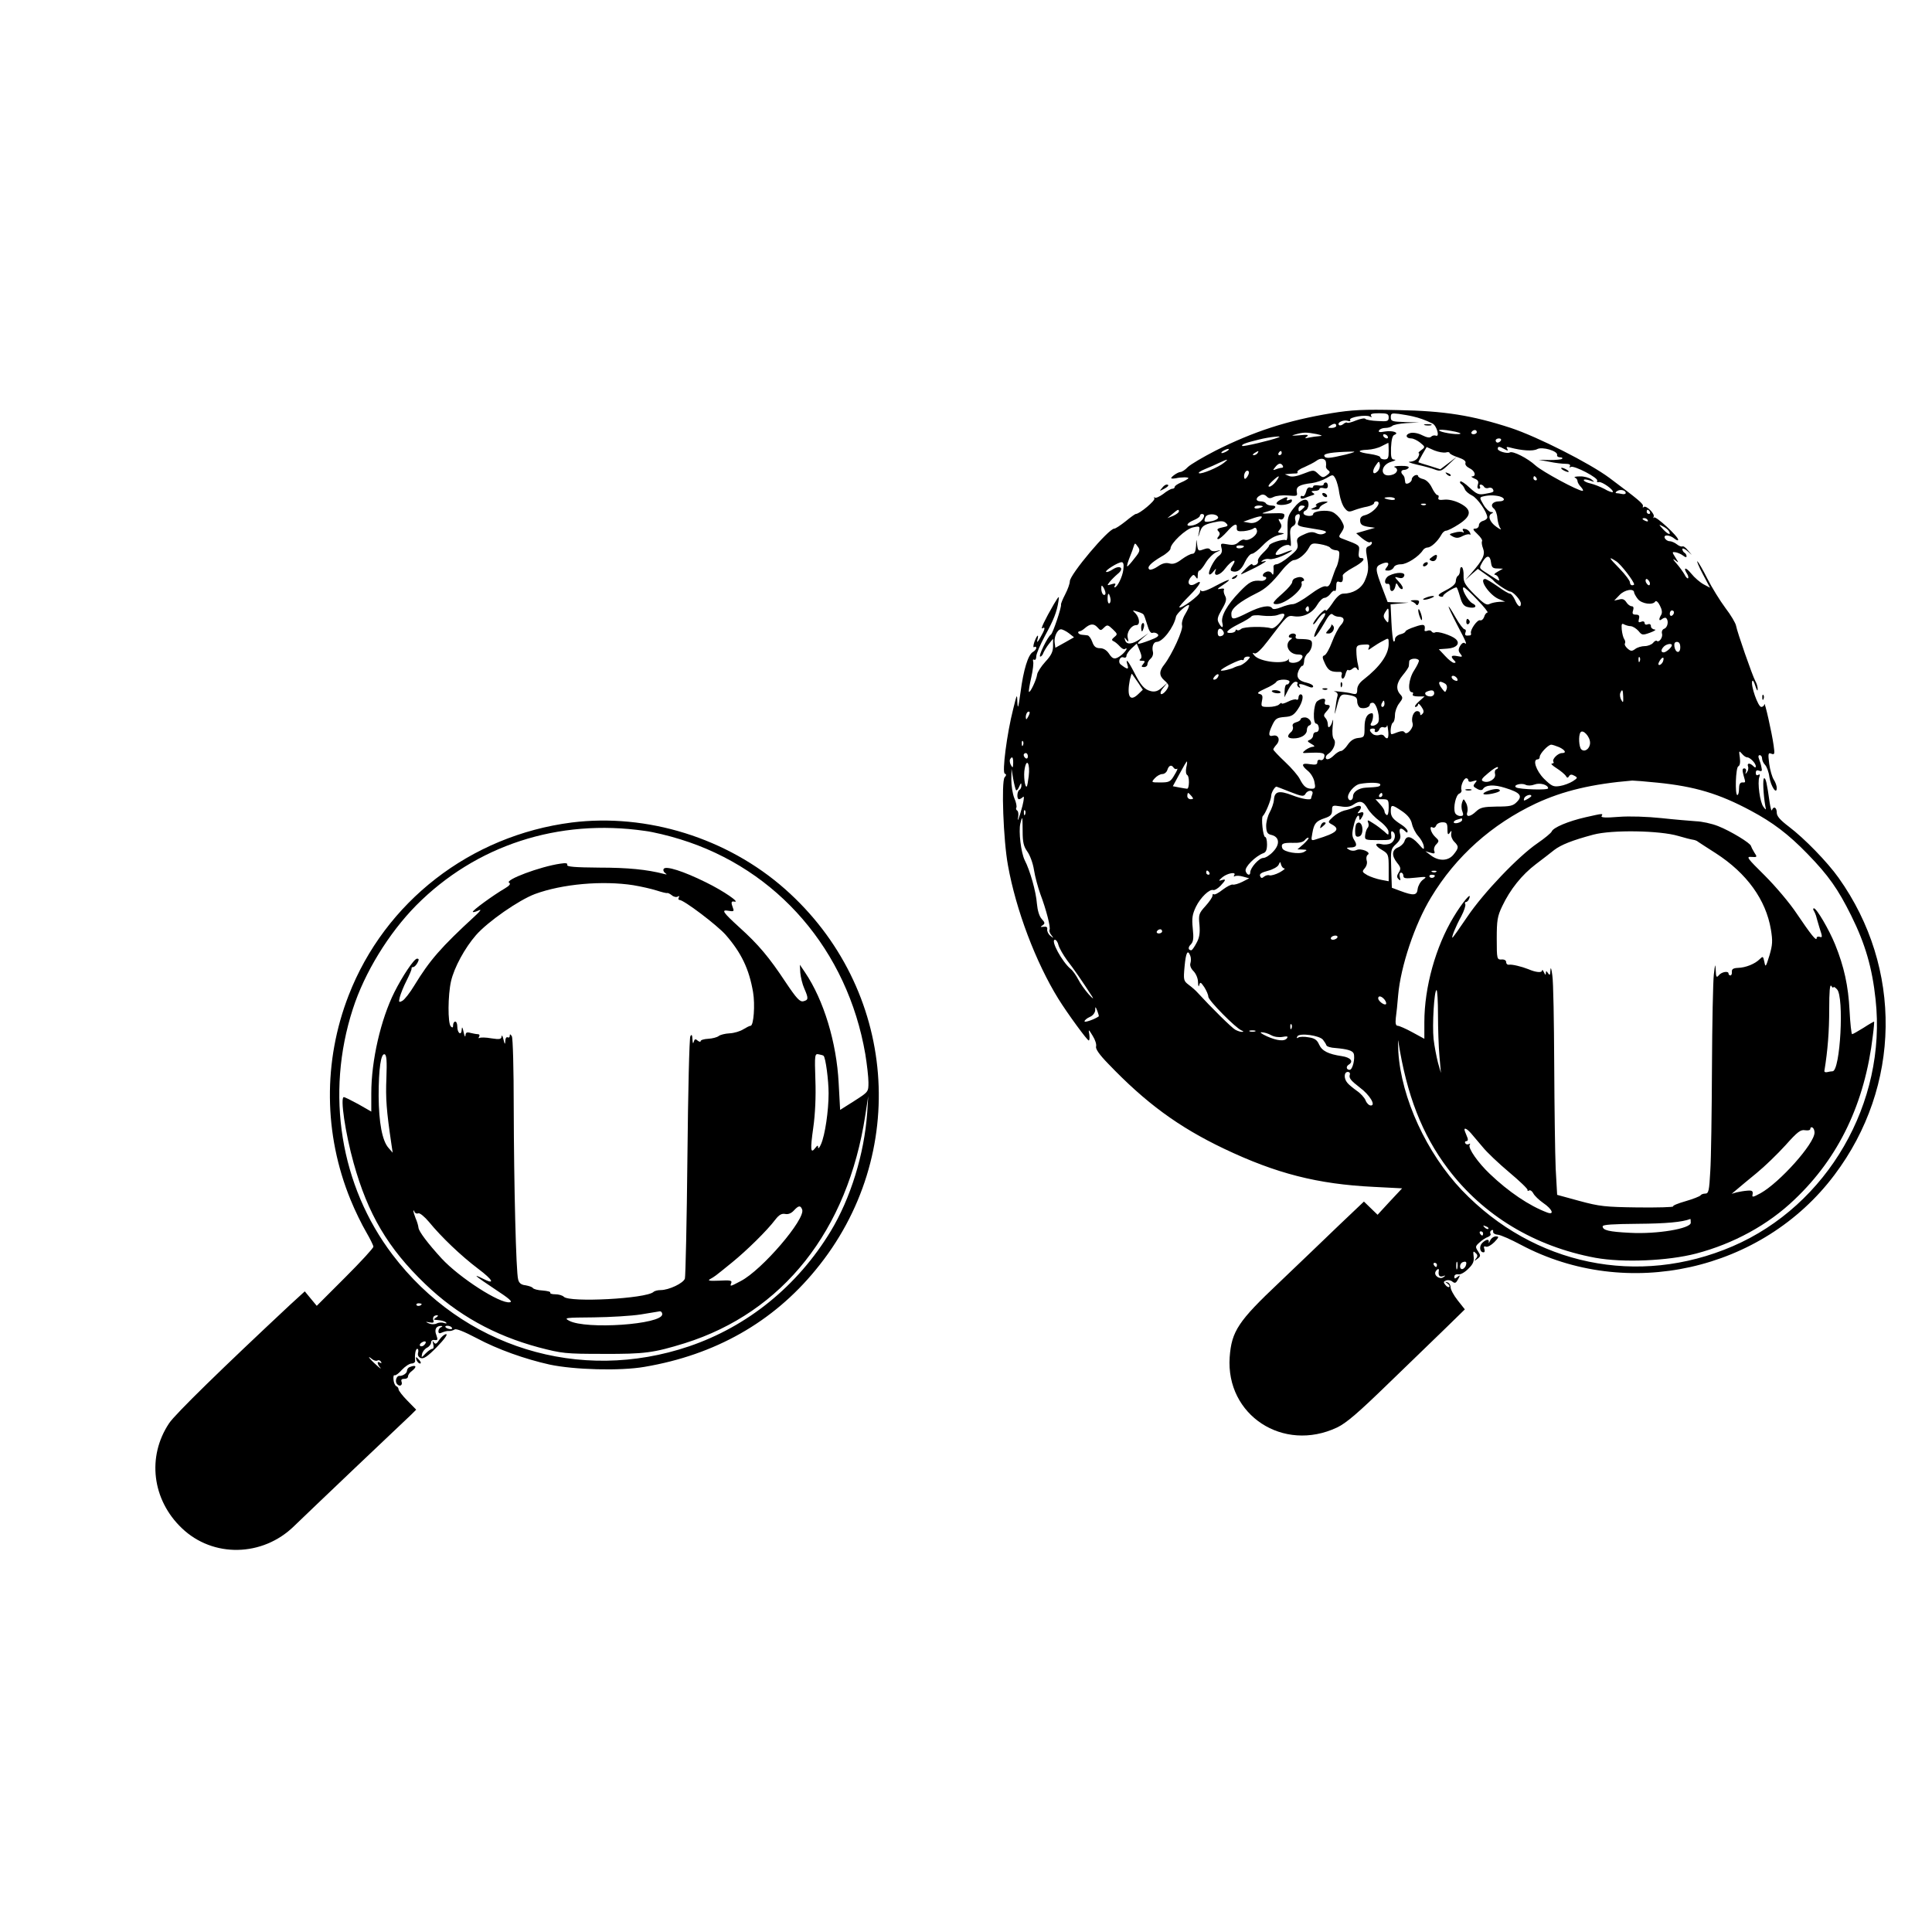 <?xml version="1.0" standalone="no"?>
<!DOCTYPE svg PUBLIC "-//W3C//DTD SVG 20010904//EN"
 "http://www.w3.org/TR/2001/REC-SVG-20010904/DTD/svg10.dtd">
<svg version="1.0" xmlns="http://www.w3.org/2000/svg"
 width="921pt" height="921pt" viewBox="0 0 921 921"
 preserveAspectRatio="xMidYMid meet">
<g transform="translate(0,921) scale(0.1,-0.1)"
fill="#000000" stroke="none">
<path d="M6346 7240 c-207 -34 -370 -87 -551 -178 -60 -31 -120 -66 -133 -79
-12 -13 -28 -23 -35 -23 -15 -1 -54 -30 -41 -31 5 -1 14 0 19 1 25 6 64 6 60
0 -3 -4 -18 -13 -35 -20 -16 -7 -30 -16 -30 -21 0 -5 -5 -9 -12 -9 -6 0 -26
-11 -43 -25 -18 -13 -36 -21 -40 -17 -5 4 -5 2 -2 -4 6 -10 -71 -74 -88 -74
-4 0 -26 -16 -49 -35 -24 -19 -48 -35 -54 -35 -28 0 -212 -219 -212 -251 0
-11 -10 -39 -22 -62 -12 -23 -21 -45 -20 -49 3 -13 -39 -137 -48 -143 -16 -10
-62 -105 -51 -105 5 0 12 8 15 18 4 9 15 28 26 42 l20 25 0 -35 c0 -27 -9 -45
-37 -75 -20 -22 -38 -50 -39 -61 -3 -24 -33 -88 -39 -82 -2 2 3 33 11 68 8 35
12 70 9 77 -2 8 0 11 5 8 6 -3 10 4 10 16 0 12 19 56 41 97 42 77 57 114 65
167 4 27 3 26 -22 -15 -43 -74 -66 -123 -55 -115 16 9 13 -5 -10 -45 -12 -21
-17 -26 -14 -12 9 33 -1 27 -14 -8 -6 -18 -6 -28 -1 -25 6 4 10 2 10 -4 0 -5
-7 -14 -16 -19 -23 -13 -45 -85 -59 -192 -10 -72 -13 -84 -15 -50 -1 45 -2 44
-20 -30 -30 -117 -54 -304 -40 -308 8 -3 8 -8 -1 -18 -16 -20 -6 -300 16 -419
38 -213 133 -463 240 -636 44 -71 138 -199 145 -199 4 0 5 12 3 28 -5 27 -4
27 16 -6 12 -19 19 -41 16 -51 -3 -11 15 -38 58 -82 178 -186 334 -301 552
-405 248 -118 445 -169 714 -182 l135 -7 -59 -63 -58 -63 -33 32 -32 31 -119
-113 c-65 -63 -193 -185 -285 -273 -195 -184 -227 -232 -236 -356 -19 -276
255 -456 512 -335 44 21 101 70 244 209 103 99 227 220 276 267 l89 87 -34 43
c-19 24 -34 52 -34 63 0 10 -7 21 -15 23 -13 4 -13 3 0 -6 8 -5 12 -13 9 -16
-4 -3 -12 1 -19 10 -10 12 -9 16 4 21 9 3 23 1 30 -6 12 -9 17 -7 27 12 11 20
10 21 -3 11 -12 -10 -15 -10 -15 1 0 8 8 13 19 11 10 -2 30 9 47 26 23 22 29
36 26 59 -3 25 -2 28 9 17 11 -9 11 -16 2 -27 -10 -13 -9 -13 7 -1 16 12 16
16 3 36 -14 21 -13 24 7 42 12 11 30 23 40 26 10 4 16 11 12 16 -3 5 -1 13 5
16 6 4 9 1 8 -6 -2 -7 8 -14 22 -15 14 -1 63 -23 110 -48 506 -269 1151 -125
1495 333 318 422 326 986 20 1416 -54 76 -163 188 -237 244 -42 32 -58 50 -58
67 0 25 -15 33 -23 12 -2 -7 -7 10 -11 37 -13 92 -18 115 -26 115 -8 0 -4 -78
5 -130 5 -23 4 -23 -8 -7 -17 20 -30 117 -20 143 4 12 3 15 -5 10 -7 -4 -12
-1 -12 9 0 12 5 15 16 11 13 -5 15 -1 11 16 -2 13 -8 31 -12 41 -4 10 -3 17 4
17 6 0 11 -7 11 -16 0 -8 6 -22 14 -30 8 -8 18 -34 21 -59 7 -44 35 -86 35
-51 0 9 -6 27 -14 39 -8 12 -18 46 -22 76 -6 49 -5 54 10 48 16 -6 17 -2 11
40 -8 59 -43 213 -44 196 -1 -7 -7 -13 -15 -13 -15 0 -51 102 -43 123 3 7 9
-4 15 -23 6 -19 11 -27 11 -17 1 10 -4 28 -11 40 -15 28 -87 235 -92 264 -2
12 -24 50 -51 85 -26 35 -65 98 -86 140 -21 42 -43 79 -47 82 -5 3 6 -24 25
-60 l35 -66 -30 16 c-17 9 -44 32 -60 52 -27 33 -40 30 -18 -4 4 -7 6 -16 3
-19 -3 -2 -11 6 -17 19 -7 12 -24 36 -39 53 -16 18 -19 24 -6 15 19 -15 19
-15 2 12 -17 27 -17 28 2 25 10 -2 26 -9 35 -16 10 -8 16 -9 16 -3 0 6 -4 14
-10 17 -5 3 -10 11 -10 17 0 6 10 3 23 -8 l22 -19 -19 22 c-10 13 -22 21 -26
18 -4 -2 -16 2 -26 10 -10 8 -26 15 -35 15 -9 0 -19 7 -23 15 -7 18 24 16 48
-4 9 -7 16 -9 16 -4 0 16 -106 114 -115 106 -4 -5 -5 -3 -2 3 8 14 -36 57 -47
47 -4 -5 -6 -3 -4 4 3 11 -21 31 -160 135 -94 70 -343 196 -470 238 -184 60
-317 81 -537 85 -165 4 -221 1 -319 -15z m274 -20 c0 -18 -6 -20 -52 -17 -29
1 -56 6 -59 10 -3 5 -23 1 -44 -7 -21 -9 -40 -14 -43 -11 -3 3 -11 0 -19 -7
-7 -6 -17 -8 -20 -4 -11 11 20 26 41 20 11 -4 16 -2 12 4 -8 13 77 27 95 16 8
-4 10 -3 5 4 -5 9 6 12 38 12 39 0 46 -3 46 -20z m115 5 c28 -6 62 -18 94 -34
20 -10 35 -65 17 -58 -8 3 -18 1 -24 -5 -6 -6 -20 -4 -42 7 -19 10 -42 14 -56
11 -27 -7 -23 -26 4 -26 9 0 28 -9 42 -20 24 -20 25 -21 6 -35 -11 -8 -17 -15
-13 -15 4 0 3 -9 -3 -20 -6 -12 -22 -20 -38 -21 -15 0 -1 -6 33 -14 33 -7 72
-18 87 -24 25 -9 31 -7 65 26 l38 36 -39 -30 -40 -30 -50 16 c-28 8 -52 16
-54 17 -2 1 7 17 18 37 l21 36 36 -16 c20 -8 44 -12 55 -10 10 3 18 2 18 -2 0
-4 18 -14 40 -21 27 -9 39 -18 36 -27 -3 -8 5 -18 19 -25 26 -12 34 -38 13
-39 -7 0 -3 -4 10 -10 18 -7 22 -14 17 -29 -4 -12 -2 -20 5 -20 6 0 8 5 5 10
-3 6 -2 10 4 10 5 0 13 -5 16 -11 4 -6 13 -8 21 -5 7 3 16 1 20 -5 8 -14 5
-16 -36 -23 -31 -6 -40 -2 -74 29 -21 20 -41 33 -44 30 -4 -3 -2 -9 4 -13 6
-4 13 -14 17 -24 3 -9 18 -22 34 -30 26 -12 72 -79 73 -104 0 -7 -9 -14 -20
-17 -11 -3 -20 -12 -20 -21 0 -9 -8 -16 -17 -16 -14 0 -12 -5 10 -26 15 -14
25 -29 22 -34 -3 -4 -1 -20 5 -35 11 -29 -1 -54 -54 -115 l-31 -35 30 27 30
26 34 -24 c19 -13 37 -27 40 -31 10 -14 70 -53 80 -53 14 0 51 -41 51 -57 0
-23 -15 -14 -28 17 -8 17 -18 30 -24 30 -6 0 -33 16 -59 35 -27 19 -54 35 -59
35 -32 0 19 -75 63 -95 l32 -13 -28 -1 c-16 -1 -36 -5 -46 -10 -14 -8 -28 1
-71 44 -46 46 -54 60 -53 90 1 19 -3 38 -8 41 -5 3 -9 -4 -9 -15 0 -11 -4 -23
-10 -26 -5 -3 -10 -15 -10 -25 0 -13 -15 -27 -46 -43 -35 -18 -43 -25 -30 -30
9 -4 16 -2 16 3 0 8 51 40 63 40 3 0 10 -20 17 -44 9 -33 18 -46 37 -50 34 -9
50 4 22 18 -22 11 -57 76 -41 76 5 0 34 -27 65 -60 32 -33 53 -60 48 -60 -5 0
-13 -9 -16 -21 -4 -11 -12 -18 -19 -16 -13 5 -48 -45 -44 -61 2 -6 0 -10 -4
-11 -22 -3 -27 0 -22 14 4 8 1 15 -4 15 -6 0 -25 25 -42 55 -48 84 -45 66 5
-31 48 -91 50 -99 36 -89 -6 3 -15 -4 -21 -15 -9 -16 -8 -25 2 -37 11 -14 10
-16 -14 -11 -30 6 -35 -1 -16 -20 9 -9 9 -12 -1 -12 -6 0 -26 15 -42 33 l-30
32 41 3 c44 3 63 25 39 46 -19 17 -87 39 -98 31 -5 -3 -12 -1 -16 4 -3 6 -12
8 -21 4 -8 -3 -14 -2 -13 3 5 28 -3 31 -46 16 -25 -8 -45 -18 -45 -22 0 -4
-11 -11 -25 -14 -14 -4 -25 -14 -25 -23 0 -9 -3 -13 -7 -10 -3 4 -8 45 -10 91
l-4 85 43 4 43 4 -50 1 -50 2 -22 58 c-38 99 -39 110 -9 123 31 14 44 6 26
-16 -10 -13 -9 -15 8 -15 11 0 22 7 26 15 3 9 18 15 35 15 28 0 85 37 104 67
4 7 15 13 22 13 17 0 48 29 65 59 6 12 16 21 23 21 7 0 34 13 60 30 63 40 65
71 6 101 -26 13 -54 19 -74 17 -24 -3 -31 0 -28 9 3 7 1 13 -5 13 -5 0 -17 16
-26 35 -10 21 -26 37 -41 41 -14 3 -25 10 -25 15 0 5 -7 6 -15 3 -8 -4 -15
-12 -15 -19 0 -15 -29 -29 -31 -15 -1 6 -2 14 -3 19 0 5 -4 13 -8 17 -13 12
-9 24 6 24 8 0 18 5 21 10 4 6 -11 10 -37 9 -24 0 -37 -3 -30 -6 21 -8 13 -31
-14 -37 -56 -15 -57 47 -1 63 18 5 24 10 14 10 -15 1 -17 10 -16 57 2 38 7 58
16 61 26 10 -8 22 -45 16 -25 -5 -33 -3 -28 5 4 7 17 12 30 12 12 0 26 4 32 9
5 6 36 12 69 14 l60 3 -67 2 c-62 2 -68 4 -68 23 0 19 4 20 38 16 20 -3 51 -8
67 -12z m-365 -45 c0 -5 -10 -10 -22 -10 -19 0 -20 2 -8 10 19 13 30 13 30 0z
m591 -38 c-18 -6 -101 8 -101 17 0 4 25 3 57 -3 31 -5 51 -12 44 -14z m79 8
c0 -5 -7 -10 -16 -10 -8 0 -12 5 -9 10 3 6 10 10 16 10 5 0 9 -4 9 -10z m-765
-9 c28 -6 32 -9 15 -10 -14 -1 -36 -4 -50 -7 -20 -5 -22 -3 -10 5 11 8 3 10
-35 6 -39 -3 -43 -2 -20 4 39 11 52 11 100 2z m340 -11 c3 -5 2 -10 -4 -10 -5
0 -13 5 -16 10 -3 6 -2 10 4 10 5 0 13 -4 16 -10z m-520 -5 c-35 -14 -168 -45
-173 -41 -6 7 15 15 81 31 47 12 116 19 92 10z m1060 -15 c-3 -5 -10 -10 -16
-10 -5 0 -9 5 -9 10 0 6 7 10 16 10 8 0 12 -4 9 -10z m-535 -50 c0 -33 -3 -40
-20 -40 -11 0 -20 4 -20 10 0 5 -22 12 -50 16 -59 8 -65 18 -11 20 21 1 51 8
67 17 16 8 30 15 32 16 1 1 2 -17 2 -39z m552 9 c16 -9 19 -8 13 2 -6 9 -2 10
16 5 53 -14 107 -18 127 -7 24 13 99 -9 95 -28 -2 -6 5 -11 14 -11 9 0 13 -3
10 -7 -4 -4 -31 -6 -60 -6 l-52 1 50 -9 c28 -6 62 -10 78 -10 17 0 25 -4 21
-11 -4 -7 -2 -8 4 -4 15 9 134 -53 126 -66 -3 -5 0 -8 8 -6 15 3 74 -39 66
-48 -3 -2 -21 4 -39 15 -19 10 -49 22 -66 26 -18 4 -33 11 -33 16 0 5 12 4 28
-1 25 -9 26 -9 8 5 -11 8 -36 15 -55 14 -20 0 -30 -3 -23 -6 6 -2 12 -10 12
-16 0 -6 7 -19 17 -29 9 -10 12 -18 7 -18 -22 0 -192 92 -224 121 -38 35 -109
71 -123 62 -12 -7 -57 6 -57 17 0 13 7 13 32 -1z m-1322 -9 c-8 -5 -19 -10
-25 -10 -5 0 -3 5 5 10 8 5 20 10 25 10 6 0 3 -5 -5 -10z m145 -10 c-3 -5 -12
-10 -18 -10 -7 0 -6 4 3 10 19 12 23 12 15 0z m115 0 c0 -5 -5 -10 -11 -10 -5
0 -7 5 -4 10 3 6 8 10 11 10 2 0 4 -4 4 -10z m305 -7 c-80 -19 -97 -20 -102
-6 -4 11 38 18 127 20 27 1 21 -2 -25 -14z m-94 -37 c1 -6 1 -15 0 -20 -1 -5
4 -13 11 -18 10 -7 9 -12 -6 -23 -18 -13 -22 -13 -41 5 -22 21 -22 21 -71 2
-32 -13 -56 -17 -69 -11 l-20 8 20 2 c11 1 26 2 32 2 7 -1 11 3 8 7 -3 4 12
15 33 23 20 9 46 22 57 30 20 16 44 12 46 -7z m-486 -2 c-29 -23 -106 -55
-119 -50 -6 2 7 11 29 20 22 9 54 23 70 31 39 18 44 18 20 -1z m732 -41 c-22
-22 -29 0 -9 28 15 22 17 22 20 5 2 -10 -3 -25 -11 -33z m-452 27 c3 -5 2 -10
-4 -10 -5 0 -18 -3 -28 -7 -16 -6 -16 -5 -4 10 15 19 27 22 36 7z m-168 -51
c-6 -10 -13 -15 -15 -9 -6 17 7 42 18 35 6 -4 5 -13 -3 -26z m438 -82 c4 -26
15 -57 25 -69 15 -19 21 -20 46 -10 16 6 44 14 62 17 17 4 32 11 32 16 0 5 5
9 10 9 34 0 -11 -55 -53 -66 -17 -4 -24 -12 -23 -27 1 -17 9 -23 36 -28 l35
-5 -45 -13 -45 -13 28 -24 c16 -13 33 -22 38 -19 5 4 9 2 9 -3 0 -6 -7 -13
-16 -16 -13 -5 -14 -14 -8 -49 10 -56 8 -75 -11 -118 -17 -36 -57 -59 -102
-59 -14 0 -32 -16 -52 -47 -17 -25 -31 -40 -31 -33 0 8 -13 -2 -30 -20 -16
-18 -30 -38 -30 -44 0 -6 8 1 17 14 9 14 21 28 27 32 19 13 18 -1 -3 -30 -24
-34 -45 -86 -32 -77 6 3 24 30 42 61 22 40 34 53 42 45 6 -6 19 -11 28 -11 28
0 32 -18 10 -41 -10 -11 -29 -47 -41 -79 -12 -32 -28 -61 -36 -64 -12 -4 -11
-11 3 -41 16 -33 28 -39 71 -38 7 1 11 -5 8 -13 -3 -7 -1 -16 3 -19 5 -2 12 7
15 21 4 15 10 24 13 20 3 -3 13 -1 20 6 11 9 17 9 24 -3 7 -9 8 -3 3 21 -5 19
-8 48 -8 65 -1 26 3 30 33 32 27 2 32 0 27 -13 -6 -15 -5 -15 16 0 13 9 35 23
51 31 27 15 27 15 27 -14 0 -51 -41 -109 -119 -170 -20 -15 -31 -32 -31 -48 0
-21 -4 -24 -22 -20 -13 4 -41 8 -63 10 -22 3 -32 2 -22 0 11 -3 16 -11 13 -21
-3 -9 -7 -35 -10 -57 -5 -38 -5 -38 7 7 15 59 19 62 62 54 28 -6 35 -11 35
-30 0 -13 7 -26 15 -30 18 -6 45 2 45 15 0 5 6 9 14 9 19 0 39 -80 24 -97 -14
-17 -42 -17 -32 -1 10 15 13 48 5 48 -24 -1 -36 -24 -36 -67 0 -46 -1 -48 -30
-51 -21 -2 -37 -13 -50 -32 -11 -17 -26 -30 -32 -30 -7 0 -22 -9 -33 -20 -21
-21 -40 -26 -40 -10 0 5 6 13 13 17 24 16 39 53 26 69 -7 8 -9 32 -6 61 3 27
3 39 0 28 -8 -30 -23 -43 -23 -19 0 11 -5 25 -12 32 -9 9 -8 16 5 30 21 23 21
32 2 32 -9 0 -12 6 -9 15 7 18 -14 19 -37 2 -18 -14 -22 -107 -4 -107 6 0 11
-9 12 -20 1 -11 -4 -20 -13 -20 -8 0 -14 -7 -14 -15 0 -9 -7 -18 -16 -22 -14
-5 -12 -8 7 -19 16 -9 19 -13 8 -14 -8 0 -24 -7 -35 -15 -18 -15 -18 -16 11
-14 71 3 83 0 78 -20 -3 -12 -11 -17 -19 -14 -8 3 -14 -1 -14 -10 0 -12 -8
-14 -35 -10 -41 7 -44 -4 -10 -32 14 -11 28 -35 31 -52 6 -28 4 -33 -12 -33
-26 0 -39 10 -57 45 -8 17 -40 54 -71 83 -31 29 -56 56 -56 59 0 4 7 14 15 23
20 22 10 49 -16 43 -23 -6 -24 8 -3 52 14 29 21 34 57 37 34 2 45 9 64 37 24
35 30 71 13 71 -5 0 -10 -7 -10 -16 0 -8 -4 -12 -10 -9 -5 3 -23 -1 -40 -10
-16 -8 -30 -12 -30 -8 0 4 -5 2 -12 -5 -7 -7 -29 -12 -50 -12 -36 0 -37 1 -32
29 5 23 2 30 -12 33 -14 3 -6 10 27 25 26 11 50 26 53 32 10 16 69 14 63 -1
-2 -7 -8 -12 -13 -11 -5 1 -10 -13 -10 -30 l-1 -31 19 37 c10 20 25 37 34 37
8 0 13 -4 9 -9 -3 -5 0 -13 6 -17 8 -5 9 -3 4 6 -8 13 7 12 48 -5 9 -4 17 -3
17 3 0 6 -13 13 -29 17 -42 9 -54 27 -40 59 7 14 15 24 18 22 3 -2 7 8 8 22 0
14 9 31 18 38 9 7 18 24 19 38 3 26 -4 29 -65 30 -10 0 -15 5 -12 13 6 15 -23
18 -32 3 -3 -5 0 -10 7 -10 9 0 9 -3 2 -8 -34 -23 -11 -72 34 -72 25 0 28 -10
10 -28 -16 -16 -58 -16 -54 1 1 6 1 9 -1 5 -16 -27 -137 -14 -163 17 -11 13
-10 15 1 10 9 -3 33 20 64 61 94 123 91 121 125 116 43 -6 86 15 109 54 11 19
27 34 35 34 8 0 21 9 29 20 8 11 17 17 20 13 4 -3 7 6 7 21 0 21 4 27 15 22
14 -5 19 4 16 30 -1 6 21 23 49 38 48 26 64 46 37 46 -9 0 -12 10 -9 30 4 31
6 30 -76 61 -22 8 -22 10 -6 33 14 23 14 27 -2 55 -9 16 -28 34 -42 40 -26 12
-92 5 -92 -10 0 -12 -37 -11 -45 1 -3 6 0 13 8 16 8 3 15 16 15 29 0 37 -37
27 -72 -19 -26 -33 -29 -46 -28 -98 1 -37 -2 -57 -8 -53 -12 7 -80 -15 -80
-26 0 -4 -13 -20 -29 -35 -16 -15 -27 -33 -24 -39 2 -7 -3 -15 -11 -18 -9 -4
-16 -2 -16 3 0 5 -13 -3 -28 -18 -15 -15 -27 -28 -26 -30 0 -1 32 14 70 33 38
20 58 33 44 30 -19 -5 -22 -4 -10 4 8 6 22 8 31 6 9 -3 37 4 62 15 55 25 64
37 10 15 -41 -17 -52 -13 -32 11 18 22 52 34 60 21 4 -5 4 12 1 38 -4 38 -1
49 12 57 11 6 15 16 11 28 -3 10 -1 21 5 25 17 11 21 0 11 -27 -9 -25 -9 -26
67 -38 60 -9 72 -14 58 -22 -12 -7 -26 -7 -41 0 -17 8 -32 7 -59 -6 -32 -14
-36 -20 -31 -43 5 -22 -1 -32 -39 -62 -24 -21 -52 -37 -61 -37 -9 0 -15 -6
-14 -12 1 -7 1 -20 0 -28 -1 -12 -3 -12 -9 -2 -5 7 -16 10 -25 6 -19 -7 -23
-24 -6 -24 5 0 7 -5 4 -10 -4 -6 -14 -10 -23 -9 -41 4 -56 -4 -103 -53 -59
-61 -90 -116 -82 -147 7 -27 -3 -27 -17 0 -9 16 -6 28 15 64 21 36 24 49 15
65 -6 11 -8 24 -5 29 3 5 -5 7 -17 4 -18 -4 -16 0 10 17 52 35 37 34 -33 -3
-40 -22 -66 -30 -69 -23 -2 6 -5 3 -5 -6 -1 -16 -90 -82 -99 -73 -2 2 19 26
47 54 52 52 68 82 31 59 -28 -18 -45 1 -25 28 13 16 16 17 25 4 8 -12 10 -11
10 8 0 12 3 22 8 22 4 0 18 17 31 39 13 21 36 43 50 49 23 10 23 11 2 6 -13
-4 -27 -1 -31 5 -5 8 -14 9 -33 2 -24 -9 -26 -8 -30 22 -4 31 -4 31 -5 -5 -2
-27 -7 -38 -18 -38 -8 0 -31 -12 -50 -26 -25 -19 -41 -25 -59 -20 -18 5 -35 0
-55 -14 -17 -12 -35 -18 -40 -15 -15 10 5 31 57 62 24 13 43 31 43 38 0 25 74
95 108 101 32 7 33 6 28 -22 -6 -29 -5 -29 5 2 9 26 19 33 61 43 40 9 52 8 63
-3 12 -12 9 -15 -17 -20 -24 -5 -29 -9 -20 -18 8 -8 9 -15 1 -25 -7 -8 -8 -13
-1 -13 5 0 24 16 41 35 33 38 50 44 47 18 -1 -15 6 -17 34 -15 19 2 40 8 46
13 8 6 13 3 16 -9 6 -21 -37 -53 -59 -45 -7 3 -20 -3 -29 -12 -13 -12 -26 -15
-52 -10 -33 6 -34 5 -29 -17 5 -17 1 -28 -14 -39 -21 -15 -53 -78 -44 -87 3
-3 12 3 20 14 13 16 14 16 9 2 -10 -30 23 -21 47 12 29 38 59 52 36 16 -12
-18 -13 -26 -4 -29 25 -8 45 6 62 44 10 21 25 39 33 39 8 0 31 18 52 40 24 25
51 43 76 49 26 6 31 9 15 10 -20 1 -22 3 -10 17 10 12 10 20 1 34 -9 16 -9 18
2 14 7 -3 15 3 18 13 4 16 -2 18 -56 16 -58 -2 -59 -2 -23 9 39 11 50 28 18
28 -11 0 -23 5 -26 10 -3 6 -15 10 -26 10 -23 0 -25 16 -2 28 11 7 21 5 31 -4
10 -11 18 -11 34 -3 12 6 42 9 68 7 44 -4 46 -3 42 17 -4 25 12 35 72 42 22 3
53 14 70 24 30 18 31 18 43 -4 6 -12 15 -43 18 -70z m-302 58 c-10 -13 -24
-25 -32 -25 -8 0 -3 10 13 25 34 32 42 32 19 0z m1242 15 c3 -5 1 -10 -4 -10
-6 0 -11 5 -11 10 0 6 2 10 4 10 3 0 8 -4 11 -10z m425 -70 c0 -5 -8 -7 -17
-5 -10 2 -22 4 -28 4 -5 1 -4 5 4 10 15 10 41 4 41 -9z m-602 -16 c29 -8 28
-24 -2 -24 -30 0 -44 -19 -25 -34 8 -6 16 -26 17 -45 2 -19 8 -42 15 -50 7 -8
-3 -5 -20 8 -33 23 -43 55 -20 64 7 4 6 6 -5 6 -9 1 -25 16 -36 35 -19 32 -19
35 -4 39 26 7 55 7 80 1z m-498 -13 c0 -4 -11 -6 -25 -3 -14 2 -25 6 -25 8 0
2 11 4 25 4 14 0 25 -4 25 -9z m147 -27 c-3 -3 -12 -4 -19 -1 -8 3 -5 6 6 6
11 1 17 -2 13 -5z m-777 -8 c0 -2 -9 -6 -20 -9 -11 -3 -20 -1 -20 4 0 5 9 9
20 9 11 0 20 -2 20 -4z m200 0 c0 -2 -7 -9 -15 -16 -12 -10 -15 -10 -15 4 0 9
7 16 15 16 8 0 15 -2 15 -4z m-600 -24 c0 -5 -12 -14 -27 -21 l-28 -11 24 20
c26 22 31 24 31 12z m2245 -2 c3 -5 1 -10 -4 -10 -6 0 -11 5 -11 10 0 6 2 10
4 10 3 0 8 -4 11 -10z m-2125 -18 c0 -17 -26 -40 -52 -46 -37 -9 -36 8 2 24
17 7 30 16 30 21 0 5 5 9 10 9 6 0 10 -4 10 -8z m67 -8 c2 -6 -11 -14 -28 -18
-37 -7 -42 -5 -33 18 7 19 55 19 61 0z m196 -13 c-14 -12 -31 -17 -49 -13
l-27 5 34 12 c52 19 68 18 42 -4z m1852 -1 c3 -6 -1 -7 -9 -4 -18 7 -21 14 -7
14 6 0 13 -4 16 -10z m100 -51 c14 -22 -3 -18 -26 7 -23 25 -23 26 -2 15 12
-6 25 -16 28 -22z m-2547 -131 c-16 -21 -31 -38 -34 -38 -4 0 3 23 16 55 5 11
11 29 14 39 6 19 7 19 20 0 12 -16 11 -23 -16 -56z m933 51 c3 -5 15 -11 26
-12 18 -1 20 -6 16 -37 -3 -19 -9 -39 -13 -45 -3 -5 -12 -29 -20 -53 -10 -32
-17 -41 -30 -37 -10 3 -40 -13 -76 -40 -32 -24 -69 -45 -80 -45 -12 0 -38 -7
-57 -15 -23 -9 -38 -11 -42 -5 -11 18 -55 10 -115 -20 -72 -36 -80 -37 -80 -5
0 25 40 57 120 97 42 20 72 47 123 111 21 26 46 47 55 47 22 1 56 29 72 59 11
21 17 23 53 17 23 -4 44 -11 48 -17z m-411 7 c0 -9 -30 -14 -35 -6 -4 6 3 10
14 10 12 0 21 -2 21 -4z m1178 -79 c3 -22 9 -27 30 -27 l27 -1 -25 -14 c-14
-8 -20 -14 -14 -15 7 0 15 -7 18 -16 6 -15 4 -15 -19 0 -14 9 -36 23 -50 32
-24 16 -24 17 -8 45 21 35 37 33 41 -4z m597 7 c22 -14 85 -96 85 -110 0 -2
-4 -4 -10 -4 -5 0 -10 6 -10 14 0 8 -22 37 -49 65 -53 54 -56 61 -16 35z
m-2350 -40 c-4 -34 -29 -84 -41 -84 -3 0 -2 5 2 11 4 8 -1 9 -17 4 -22 -7 -23
-7 -9 11 8 10 25 27 38 38 33 26 13 45 -23 22 -15 -10 -29 -15 -32 -12 -7 6
57 46 74 46 9 0 11 -12 8 -36z m2509 -59 c3 -8 1 -15 -3 -15 -5 0 -11 7 -15
15 -3 8 -1 15 3 15 5 0 11 -7 15 -15z m-2594 -53 c0 -7 -4 -10 -10 -7 -5 3
-10 16 -10 28 0 18 2 19 10 7 5 -8 10 -21 10 -28z m2520 3 c1 -5 9 -20 18 -31
19 -23 72 -30 83 -11 4 5 14 -3 22 -20 10 -19 12 -34 6 -44 -13 -21 -11 -33 4
-20 8 6 17 8 20 4 13 -12 7 -44 -9 -50 -9 -3 -14 -13 -11 -24 5 -18 -15 -44
-25 -34 -3 3 -11 -1 -18 -10 -7 -8 -25 -15 -39 -15 -15 0 -36 -6 -46 -14 -15
-11 -21 -11 -36 2 -10 9 -16 19 -13 24 3 5 2 14 -3 21 -5 7 -10 27 -12 46 -2
25 0 31 10 25 8 -4 22 -9 33 -9 11 -1 27 -12 37 -23 16 -20 19 -21 55 -8 22 8
31 15 22 15 -10 1 -18 8 -18 16 0 9 -6 12 -15 9 -8 -4 -15 -1 -15 6 0 7 -7 10
-16 6 -13 -5 -15 -2 -11 14 4 15 0 20 -15 20 -15 0 -18 5 -13 20 4 13 2 20 -7
20 -7 0 -19 9 -25 19 -9 14 -19 18 -35 13 l-23 -5 25 26 c24 26 70 34 70 12z
m-2497 -25 c3 -11 1 -23 -4 -26 -5 -3 -9 6 -9 20 0 31 6 34 13 6z m358 -76
c-13 -21 -19 -44 -16 -55 7 -20 -48 -139 -84 -186 -26 -32 -26 -54 -1 -76 11
-9 20 -20 20 -25 0 -16 -28 -47 -36 -40 -4 5 1 18 12 30 l19 23 -26 -23 c-19
-17 -33 -21 -52 -17 -32 8 -48 26 -82 93 -28 54 -41 68 -30 31 7 -22 -1 -21
-32 3 -16 12 -4 41 13 34 8 -3 14 0 14 8 0 7 11 23 24 35 l25 23 14 -33 c10
-24 11 -36 3 -41 -7 -5 -4 -8 8 -8 15 0 16 -3 6 -15 -10 -12 -10 -15 4 -15 9
0 16 6 16 14 0 7 7 19 16 27 8 7 13 21 10 32 -6 24 3 47 18 47 29 0 82 70 92
120 3 16 55 62 62 55 3 -2 -5 -21 -17 -41z m589 20 c0 -8 -5 -12 -10 -9 -6 4
-8 11 -5 16 9 14 15 11 15 -7z m380 -31 c-1 -35 -2 -36 -15 -19 -11 14 -11 22
-2 37 16 26 17 25 17 -18z m-1169 8 c3 -3 11 -25 18 -49 8 -29 17 -42 25 -39
8 3 19 0 25 -6 8 -8 -2 -16 -37 -29 -64 -24 -72 -23 -37 8 l30 26 -38 -27
c-40 -28 -68 -30 -74 -5 -4 13 -3 13 7 0 10 -12 11 -11 6 10 -6 26 17 60 41
60 19 0 16 35 -4 56 -16 16 -16 16 7 9 14 -4 28 -10 31 -14z m2529 10 c0 -6
-4 -13 -10 -16 -5 -3 -10 1 -10 9 0 9 5 16 10 16 6 0 10 -4 10 -9z m-1877 -46
c-16 -20 -34 -33 -43 -30 -33 10 -130 8 -143 -3 -8 -7 -17 -9 -20 -5 -4 3 -7
2 -7 -3 0 -5 -9 -10 -20 -11 -35 -3 -22 13 35 42 31 15 58 32 61 37 4 5 27 7
53 3 25 -3 57 -2 71 3 39 15 43 4 13 -33z m-840 -27 c15 15 19 14 42 -8 23
-22 23 -24 7 -37 -13 -11 -14 -15 -3 -20 7 -3 20 -14 29 -24 9 -10 19 -16 24
-13 17 11 7 -9 -14 -27 -31 -25 -43 -24 -62 6 -11 16 -26 25 -42 25 -19 0 -29
7 -37 30 -6 17 -16 30 -22 31 -5 1 -18 2 -27 3 -17 1 -26 15 -10 17 4 0 14 6
22 13 26 23 44 25 61 6 15 -17 17 -17 32 -2z m571 -23 c2 -7 -3 -15 -12 -17
-12 -4 -17 2 -17 17 0 24 20 24 29 0z m-738 -4 l24 -19 -44 -25 -45 -25 -3 22
c-5 28 12 66 30 66 7 0 25 -9 38 -19z m2914 -67 c0 -31 -23 -28 -28 4 -2 15 2
22 12 22 11 0 16 -9 16 -26z m-40 10 c0 -10 -28 -34 -39 -34 -14 0 -14 13 1
28 12 12 38 17 38 6z m-2026 -75 c-12 -11 -27 -21 -35 -22 -8 -2 -18 -5 -24
-8 -14 -9 -65 -20 -65 -15 0 9 93 55 101 50 5 -3 9 0 9 5 0 6 8 11 17 11 15 0
15 -2 -3 -21z m1873 -1 c-3 -8 -6 -5 -6 6 -1 11 2 17 5 13 3 -3 4 -12 1 -19z
m110 -3 c-4 -8 -11 -15 -17 -15 -6 0 -6 7 2 20 14 22 24 19 15 -5z m-1163 7
c2 -4 -8 -25 -22 -47 -27 -40 -33 -105 -11 -105 6 0 7 -4 4 -10 -4 -6 7 -10
25 -10 l31 0 -28 -25 c-15 -13 -22 -25 -15 -25 6 0 12 6 12 12 0 7 7 2 16 -11
12 -17 13 -26 5 -34 -8 -8 -11 -8 -11 1 0 7 -6 12 -14 12 -18 0 -30 -33 -22
-58 7 -21 -28 -60 -38 -43 -5 7 -15 7 -32 1 -14 -6 -27 -10 -30 -10 -9 0 -4
49 6 55 6 3 10 20 10 37 0 16 9 41 20 55 18 23 19 28 5 43 -22 25 -18 55 12
91 15 18 28 37 29 43 0 6 2 17 2 24 2 13 38 17 46 4z m-1340 -104 l24 -36 -23
-22 c-39 -37 -54 -9 -39 69 4 17 8 30 10 29 1 -2 14 -20 28 -40z m381 23 c-3
-6 -11 -11 -17 -11 -6 0 -6 6 2 15 14 17 26 13 15 -4z m1143 -9 c2 -7 -2 -10
-12 -6 -9 3 -16 11 -16 16 0 13 23 5 28 -10z m-59 -21 c8 -5 11 -16 7 -27 -6
-16 -7 -16 -21 2 -24 31 -17 44 14 25z m-52 -46 c0 -8 -8 -15 -18 -15 -22 0
-34 16 -17 23 24 10 35 7 35 -8z m901 -17 c1 -28 -1 -30 -9 -15 -6 10 -8 25
-5 33 9 22 13 17 14 -18z m-1138 -33 c0 -8 -4 -15 -10 -15 -5 0 -7 7 -4 15 4
8 8 15 10 15 2 0 4 -7 4 -15z m-1699 -62 c-8 -15 -10 -15 -11 -2 0 17 10 32
18 25 2 -3 -1 -13 -7 -23z m1714 -101 c-3 -4 -10 0 -15 7 -4 8 -15 11 -25 7
-10 -3 -24 -1 -31 5 -18 15 -18 26 1 26 8 0 12 -4 9 -9 -3 -4 0 -8 6 -8 6 0
13 6 16 14 3 8 12 12 20 9 8 -3 15 1 16 8 0 8 3 -1 5 -19 3 -19 2 -37 -2 -40z
m965 -23 c0 -28 -26 -47 -42 -31 -11 11 -14 65 -4 80 11 18 46 -19 46 -49z
m-2703 -11 c-3 -8 -6 -5 -6 6 -1 11 2 17 5 13 3 -3 4 -12 1 -19z m2556 -10
c29 -14 36 -28 13 -28 -19 0 -48 -29 -41 -41 4 -5 0 -9 -7 -9 -7 0 3 -10 22
-22 19 -12 39 -29 44 -36 6 -11 10 -12 16 -2 5 9 13 9 25 2 17 -9 16 -11 -7
-26 -14 -9 -42 -20 -62 -23 -31 -5 -39 -1 -76 35 -38 39 -55 92 -30 92 6 0 10
5 10 12 0 15 40 58 55 58 6 0 23 -6 38 -12z m895 -48 c14 0 42 -28 42 -43 0
-8 -4 -7 -12 1 -16 16 -31 15 -25 -1 3 -8 1 -20 -5 -28 -8 -11 -9 -11 -5 2 3
9 -1 16 -8 16 -9 0 -10 -8 -4 -31 11 -39 12 -36 -6 -36 -10 0 -15 -10 -15 -30
0 -16 -3 -30 -8 -30 -12 0 -8 133 5 137 7 3 10 18 7 41 -5 33 -4 35 9 20 8
-10 19 -18 25 -18z m-3428 4 c0 -8 -4 -12 -10 -9 -5 3 -10 10 -10 16 0 5 5 9
10 9 6 0 10 -7 10 -16z m-70 -31 c-1 -24 -2 -26 -11 -10 -5 9 -7 22 -4 27 10
17 15 11 15 -17z m74 -63 c-3 -25 -7 -47 -9 -49 -9 -9 -17 53 -10 86 10 52 26
21 19 -37z m751 41 c-3 -17 -2 -32 5 -36 11 -7 10 -65 -1 -65 -4 0 -20 3 -37
6 l-31 6 32 59 c17 32 33 59 35 59 2 0 1 -13 -3 -29z m-60 -1 c4 -6 11 -8 16
-5 5 4 0 -10 -12 -29 -19 -33 -25 -36 -67 -36 -44 0 -45 0 -27 20 10 11 26 20
36 20 10 0 21 9 24 20 7 22 20 26 30 10z m1539 -7 c-7 -2 -10 -12 -7 -23 6
-22 -30 -45 -55 -35 -14 5 -10 13 23 40 22 19 42 31 45 28 3 -3 0 -8 -6 -10z
m-2290 -100 c3 -3 10 5 15 18 7 16 10 19 10 7 1 -9 -3 -20 -9 -23 -12 -7 -14
-45 -2 -45 4 0 13 5 19 11 6 6 5 -10 -3 -43 -15 -57 -27 -87 -20 -51 2 13 0
26 -5 29 -5 3 -7 9 -4 14 3 5 -1 26 -10 46 -8 20 -14 60 -14 88 l1 51 8 -48
c5 -27 11 -51 14 -54z m2156 46 c0 -6 9 -8 22 -3 20 6 21 5 10 -9 -11 -13 -10
-17 9 -27 13 -8 24 -8 28 -2 13 21 53 23 106 6 72 -22 85 -38 56 -67 -18 -19
-33 -22 -96 -22 -62 -1 -78 -4 -98 -23 -29 -28 -51 -29 -42 -2 3 10 1 29 -6
42 -12 22 -12 22 -19 3 -4 -11 -4 -30 1 -42 7 -19 5 -23 -10 -23 -10 0 -22 7
-25 16 -9 25 4 85 21 91 8 3 12 11 10 17 -6 16 10 56 23 56 5 0 10 -5 10 -11z
m901 -10 c178 -18 293 -52 446 -134 103 -55 178 -111 270 -206 100 -103 145
-167 208 -294 67 -135 100 -249 116 -399 54 -493 -229 -982 -681 -1177 -451
-194 -948 -91 -1291 267 -168 177 -289 439 -303 659 -2 44 -2 67 0 50 40 -255
113 -443 236 -606 168 -223 413 -371 703 -425 132 -24 345 -15 480 20 179 47
344 137 470 258 211 200 335 459 373 781 5 37 7 67 6 67 -2 0 -25 -13 -51 -30
-26 -16 -50 -30 -54 -30 -3 0 -9 51 -12 113 -6 117 -26 209 -69 315 -29 71
-88 172 -101 172 -4 0 -5 -6 0 -12 4 -7 8 -17 10 -23 1 -5 9 -32 17 -59 14
-42 14 -47 1 -42 -8 3 -15 0 -15 -6 0 -18 -28 18 -95 117 -33 50 -101 130
-152 181 -85 84 -90 91 -64 89 28 -2 29 -1 14 21 -8 13 -15 27 -16 31 -1 13
-98 72 -157 95 -30 12 -77 22 -105 23 -27 2 -102 8 -165 15 -67 7 -152 10
-203 6 -61 -5 -87 -4 -82 4 8 13 7 13 -77 -6 -83 -19 -154 -49 -161 -68 -3 -7
-33 -32 -68 -56 -92 -63 -257 -236 -334 -350 -37 -55 -69 -100 -71 -100 -6 0
15 53 42 102 14 27 22 52 19 58 -3 5 -2 10 3 10 6 0 13 8 16 17 14 37 -33 -19
-75 -89 -85 -141 -139 -334 -139 -501 l0 -79 -57 31 c-31 17 -63 31 -70 31 -9
0 -12 11 -9 38 3 20 8 69 11 107 12 138 79 339 157 467 118 196 290 349 500
448 129 60 268 93 459 109 9 0 63 -4 120 -10z m-1321 -9 c0 -10 -9 -12 -70
-15 -33 -2 -60 -20 -60 -41 0 -19 -17 -26 -23 -10 -8 20 28 64 56 69 44 8 97
7 97 -3z m735 0 c26 10 65 -1 65 -18 0 -10 -136 -5 -152 4 -18 11 24 23 44 13
10 -5 27 -5 43 1z m-1165 -35 c56 -22 65 -23 73 -10 11 21 41 20 33 -1 -3 -9
-6 -18 -6 -20 0 -10 -44 -3 -90 15 -63 24 -84 19 -87 -21 -1 -17 -11 -44 -21
-62 -9 -17 -17 -47 -16 -66 1 -27 6 -36 24 -40 39 -9 43 -44 10 -79 -15 -17
-37 -31 -48 -31 -20 0 -62 -47 -62 -69 0 -18 -17 -12 -22 7 -5 19 47 71 85 85
12 4 17 17 17 42 0 19 -4 35 -9 35 -10 0 -20 92 -11 100 12 10 40 78 40 97 0
14 17 43 25 43 1 0 30 -11 65 -25z m-470 -20 c10 -12 10 -15 -4 -15 -9 0 -16
7 -16 15 0 8 2 15 4 15 2 0 9 -7 16 -15z m910 5 c0 -5 -5 -10 -11 -10 -5 0 -7
5 -4 10 3 6 8 10 11 10 2 0 4 -4 4 -10z m710 -5 c0 -2 -9 -9 -20 -15 -16 -9
-18 -8 -14 5 5 13 34 22 34 10z m-680 -56 c0 -24 -4 -38 -10 -34 -5 3 -10 11
-10 17 0 7 -10 22 -22 35 l-21 23 31 0 c31 0 32 -2 32 -41z m-100 -4 c9 -16
35 -43 58 -60 22 -16 41 -39 41 -49 1 -19 0 -19 -21 1 -13 11 -36 29 -53 39
-25 16 -28 17 -23 3 4 -9 3 -20 -2 -25 -5 -5 -10 -20 -12 -34 -3 -24 -1 -25
62 -25 63 0 65 1 62 24 -2 15 0 21 7 17 18 -11 12 -44 -9 -56 -11 -6 -31 -8
-45 -4 -34 8 -32 -8 5 -29 28 -17 30 -22 30 -83 l0 -65 -37 7 c-21 4 -50 14
-65 22 -25 15 -26 17 -12 33 9 11 13 26 9 37 -3 11 -1 23 5 27 19 12 -32 33
-53 23 -10 -5 -24 -5 -35 1 -15 9 -15 10 4 11 30 0 36 10 20 35 -11 17 -12 31
-3 68 9 43 27 65 27 35 0 -9 4 -8 10 2 15 23 12 33 -6 26 -14 -5 -15 -4 -4 9
17 21 5 31 -23 17 -12 -6 -34 -13 -49 -16 -15 -4 -39 -17 -53 -30 -26 -24 -26
-25 -6 -36 43 -23 24 -41 -72 -70 -27 -9 -28 -9 -21 28 8 47 18 58 60 72 27 9
34 17 34 37 0 24 2 25 41 19 28 -5 46 -2 62 9 30 21 47 16 67 -20z m165 -13
c27 -19 41 -37 46 -60 4 -18 17 -44 30 -58 12 -13 24 -34 26 -47 3 -20 0 -19
-26 11 -34 37 -57 41 -66 11 -4 -11 -18 -24 -31 -29 -29 -12 -31 -39 -4 -73
18 -22 19 -29 8 -46 -10 -16 -10 -23 -1 -32 9 -9 11 -7 6 10 -3 12 -1 21 6 21
6 0 11 -7 11 -15 0 -13 10 -14 58 -9 54 6 56 5 35 -10 -12 -9 -23 -29 -25 -44
-3 -31 -19 -33 -83 -9 l-40 15 -3 92 c-3 88 -2 93 23 116 19 18 24 30 19 49
-7 27 4 33 24 13 9 -9 12 -9 12 0 0 6 -12 19 -27 29 -44 28 -53 40 -53 67 0
32 5 32 55 -2z m-1798 -14 c-3 -8 -6 -5 -6 6 -1 11 2 17 5 13 3 -3 4 -12 1
-19z m-12 -82 c0 -51 5 -71 22 -95 12 -16 27 -55 32 -88 5 -32 19 -83 30 -114
28 -74 51 -162 44 -172 -2 -4 1 -16 9 -25 12 -15 11 -16 -5 -3 -9 7 -16 21
-15 30 2 11 -3 15 -17 13 -16 -2 -17 -1 -5 7 12 8 12 13 -4 30 -12 13 -20 41
-23 73 -4 57 -33 159 -58 207 -18 36 -30 138 -21 175 3 14 7 26 9 26 1 0 2
-29 2 -64z m2095 55 c0 -5 -9 -11 -20 -14 -11 -3 -20 -1 -20 3 0 5 8 11 18 13
9 3 18 5 20 6 1 0 2 -3 2 -8z m-70 -43 c0 -26 3 -30 11 -18 8 12 10 12 7 -5
-2 -11 5 -28 14 -37 23 -23 23 -30 -3 -62 -25 -31 -70 -33 -109 -3 l-25 19 24
-7 c19 -6 23 -4 18 9 -3 8 1 23 10 31 14 15 14 18 -6 36 -21 20 -30 56 -11 44
6 -3 13 1 16 9 3 9 17 16 30 16 20 0 24 -5 24 -32z m1100 -33 c30 -9 62 -17
70 -18 8 -1 20 -5 25 -10 6 -4 44 -29 85 -55 147 -95 238 -221 262 -363 9 -55
8 -73 -7 -124 -17 -55 -19 -58 -24 -31 -6 28 -7 29 -23 13 -22 -22 -66 -40
-103 -41 -22 -1 -30 -6 -29 -18 1 -10 -2 -18 -7 -18 -5 0 -9 4 -9 9 0 14 -34
8 -47 -9 -10 -12 -13 -8 -14 25 -2 34 -3 31 -9 -20 -4 -33 -8 -234 -9 -446 -1
-212 -4 -434 -8 -492 -5 -94 -8 -107 -24 -107 -10 0 -20 -4 -23 -9 -3 -4 -35
-17 -70 -27 -35 -10 -63 -21 -60 -25 2 -4 -74 -6 -169 -5 -155 2 -182 5 -278
31 l-106 29 -7 125 c-3 69 -6 293 -7 496 -1 204 -4 395 -9 425 -4 33 -8 43 -9
25 -1 -23 -3 -27 -11 -15 -9 13 -10 13 -11 0 0 -10 -3 -8 -9 5 -5 11 -9 15 -9
8 -1 -11 -29 -9 -66 7 -30 12 -78 24 -92 21 -7 -1 -13 4 -13 12 0 9 -9 14 -22
13 -22 -1 -23 2 -23 99 0 87 3 107 26 155 38 80 93 149 160 200 33 25 72 55
88 68 33 25 85 46 186 73 89 24 318 20 405 -6z m-1786 -39 l-29 -25 25 -1 c22
-1 23 -2 7 -11 -23 -14 -97 -1 -104 17 -8 22 2 27 51 26 28 -1 48 3 56 13 7 9
15 13 18 11 2 -3 -9 -16 -24 -30z m-91 -116 c6 0 -4 -8 -23 -19 -19 -10 -41
-16 -48 -14 -7 3 -18 0 -26 -6 -10 -9 -15 -8 -19 3 -4 10 7 17 38 25 23 6 46
19 50 28 8 17 8 17 12 1 3 -10 10 -18 16 -18z m-358 -20 c3 -5 1 -10 -4 -10
-6 0 -11 5 -11 10 0 6 2 10 4 10 3 0 8 -4 11 -10z m1082 4 c-3 -3 -12 -4 -19
-1 -8 3 -5 6 6 6 11 1 17 -2 13 -5z m-963 -16 c-4 -6 -3 -8 3 -5 5 3 23 3 39
-2 l29 -8 -33 -17 c-18 -9 -39 -15 -45 -13 -7 2 -28 -9 -48 -24 -20 -16 -39
-26 -43 -22 -3 3 -6 1 -6 -7 0 -7 -15 -29 -34 -50 -31 -34 -33 -41 -28 -89 3
-39 0 -61 -14 -86 -10 -19 -21 -35 -25 -35 -15 0 -17 14 -2 28 12 13 14 29 9
76 -5 49 -2 67 15 103 22 45 65 86 83 80 6 -2 21 7 34 20 27 29 28 34 5 27
-15 -5 -14 -2 3 13 23 20 69 29 58 11z m956 -2 c0 -11 -19 -15 -25 -6 -3 5 1
10 9 10 9 0 16 -2 16 -4z m-1300 -266 c0 -5 -7 -10 -16 -10 -8 0 -12 5 -9 10
3 6 10 10 16 10 5 0 9 -4 9 -10z m835 -30 c-3 -5 -13 -10 -21 -10 -8 0 -12 5
-9 10 3 6 13 10 21 10 8 0 12 -4 9 -10z m-1329 -36 c4 -14 22 -46 41 -72 32
-41 74 -102 119 -172 10 -15 3 -11 -16 10 -17 19 -40 51 -50 71 -10 19 -26 42
-35 49 -42 34 -99 140 -76 140 6 0 14 -12 17 -26z m628 -50 c4 -9 4 -25 1 -35
-4 -11 2 -26 14 -38 12 -12 22 -35 22 -53 1 -20 3 -25 6 -14 4 16 7 15 24 -10
10 -16 19 -36 19 -45 0 -18 130 -149 158 -161 10 -4 12 -7 4 -7 -7 -1 -22 4
-33 10 -16 8 -116 107 -182 179 -7 8 -25 24 -40 35 -25 19 -26 23 -20 88 6 66
15 83 27 51z m3066 -151 c0 5 8 1 17 -9 35 -35 16 -390 -21 -391 -6 0 -18 -2
-26 -4 -8 -2 -14 1 -13 6 16 97 23 190 23 293 0 86 3 122 10 112 5 -8 10 -11
10 -7z m-1885 -130 c0 -65 3 -154 7 -198 l7 -80 -14 49 c-7 27 -17 78 -21 113
-7 67 3 233 14 233 4 0 7 -53 7 -117z m-255 72 c7 -9 10 -18 7 -22 -8 -7 -37
15 -37 28 0 14 16 11 30 -6z m-1362 -80 c-19 -14 -68 -31 -68 -24 0 5 11 15
25 21 15 6 25 20 26 32 0 19 1 19 10 -3 5 -13 8 -25 7 -26z m919 -57 c-3 -8
-6 -5 -6 6 -1 11 2 17 5 13 3 -3 4 -12 1 -19z m-174 -15 c-7 -2 -19 -2 -25 0
-7 3 -2 5 12 5 14 0 19 -2 13 -5z m77 -18 c14 -8 37 -11 54 -8 21 4 27 3 22
-5 -11 -18 -48 -14 -97 8 -26 12 -36 20 -24 19 11 0 31 -6 45 -14z m247 -22
c7 -9 14 -20 16 -26 2 -6 21 -12 43 -13 56 -5 81 -12 87 -26 8 -23 -5 -78 -19
-78 -16 0 -19 16 -4 25 24 15 8 34 -32 40 -67 10 -96 25 -110 56 -9 21 -21 30
-50 34 -20 4 -43 3 -49 -1 -8 -5 -9 -3 -4 6 11 17 106 4 122 -17z m128 -165
c-6 -17 3 -28 48 -63 46 -34 77 -85 52 -85 -9 0 -20 11 -25 24 -5 13 -24 34
-42 46 -18 13 -39 30 -45 38 -18 21 -16 52 2 52 8 0 12 -6 10 -12z m2215 -277
c0 -53 -166 -238 -257 -289 -39 -21 -42 -21 -38 -4 2 14 -3 18 -25 16 -15 -1
-38 -5 -51 -8 l-24 -7 25 21 c14 12 56 47 94 78 38 31 100 91 138 133 57 64
72 75 93 71 15 -2 25 0 25 7 0 7 5 9 10 6 6 -3 10 -14 10 -24z m-1638 -3 c11
-13 36 -42 56 -66 19 -24 76 -78 126 -120 50 -42 90 -80 88 -85 -1 -5 2 -6 7
-2 6 3 15 -3 21 -15 6 -11 27 -31 47 -45 43 -29 55 -59 18 -45 -85 32 -183 98
-273 184 -56 53 -105 123 -96 138 4 6 3 8 -4 4 -6 -3 -13 -2 -17 4 -3 5 -1 10
5 10 7 0 9 7 6 15 -3 8 -9 22 -12 30 -9 22 6 18 28 -7z m1048 -427 c0 -28
-161 -55 -289 -48 -101 5 -131 12 -131 31 0 8 49 11 168 12 135 1 211 8 250
23 1 1 2 -7 2 -18z m-965 -29 c-3 -3 -11 0 -18 7 -9 10 -8 11 6 5 10 -3 15 -9
12 -12z m-25 -22 c0 -5 -2 -10 -4 -10 -3 0 -8 5 -11 10 -3 6 -1 10 4 10 6 0
11 -4 11 -10z m-123 -167 c-3 -10 -5 -4 -5 12 0 17 2 24 5 18 2 -7 2 -21 0
-30z m40 12 c-4 -8 -11 -15 -17 -15 -14 0 -13 27 3 33 16 6 21 1 14 -18z
m-137 5 c0 -5 -2 -10 -4 -10 -3 0 -8 5 -11 10 -3 6 -1 10 4 10 6 0 11 -4 11
-10z m9 -27 c-4 -23 3 -32 19 -27 14 5 15 4 2 -5 -18 -12 -47 10 -36 28 8 13
17 15 15 4z"/>
<path d="M6793 7183 c9 -2 23 -2 30 0 6 3 -1 5 -18 5 -16 0 -22 -2 -12 -5z"/>
<path d="M6897 6949 c7 -7 15 -10 18 -7 3 3 -2 9 -12 12 -14 6 -15 5 -6 -5z"/>
<path d="M6975 6679 c5 -7 4 -10 -2 -6 -5 3 -23 3 -39 -2 -28 -7 -28 -8 -8
-19 16 -8 27 -8 47 3 14 7 29 10 33 7 4 -4 5 0 2 8 -3 8 -13 17 -23 18 -12 3
-15 0 -10 -9z"/>
<path d="M6827 6555 c-15 -11 -16 -13 -2 -19 9 -3 18 1 22 10 8 21 1 25 -20 9z"/>
<path d="M6785 6520 c-3 -5 -2 -10 4 -10 5 0 13 5 16 10 3 6 2 10 -4 10 -5 0
-13 -4 -16 -10z"/>
<path d="M6622 6466 c-22 -11 -27 -43 -6 -39 6 1 10 -6 10 -15 -1 -26 18 -26
25 0 5 22 5 22 16 3 6 -11 15 -16 19 -12 4 4 -3 19 -17 33 -23 25 -23 26 -3
20 15 -4 24 -2 28 9 7 18 -36 19 -72 1z"/>
<path d="M6795 6360 c-13 -5 -14 -9 -5 -9 8 0 24 4 35 9 13 5 14 9 5 9 -8 0
-24 -4 -35 -9z"/>
<path d="M6730 6343 c8 -3 18 -10 21 -15 3 -5 9 -3 12 6 5 12 0 16 -21 15 -16
0 -21 -3 -12 -6z"/>
<path d="M6761 6300 c0 -8 4 -24 9 -35 5 -13 9 -14 9 -5 0 8 -4 24 -9 35 -5
13 -9 14 -9 5z"/>
<path d="M6990 6244 c0 -8 5 -12 10 -9 6 4 8 11 5 16 -9 14 -15 11 -15 -7z"/>
<path d="M7450 6970 c8 -5 20 -10 25 -10 6 0 3 5 -5 10 -8 5 -19 10 -25 10 -5
0 -3 -5 5 -10z"/>
<path d="M6310 6901 c0 -5 -11 -8 -25 -5 -14 2 -25 0 -25 -5 0 -6 -6 -8 -14
-5 -9 3 -16 -4 -20 -21 -4 -14 -11 -23 -16 -20 -6 3 -10 1 -10 -5 0 -8 7 -9
18 -5 9 4 25 10 35 13 15 4 16 7 5 13 -9 6 -7 9 10 9 12 0 22 4 22 9 0 5 9 7
20 4 14 -4 20 0 20 11 0 9 -4 16 -10 16 -5 0 -10 -4 -10 -9z"/>
<path d="M6305 6850 c3 -5 11 -10 16 -10 6 0 7 5 4 10 -3 6 -11 10 -16 10 -6
0 -7 -4 -4 -10z"/>
<path d="M6101 6826 c-13 -7 -19 -16 -14 -19 16 -10 67 -1 71 13 3 9 -1 11
-12 7 -10 -4 -15 -3 -11 3 8 14 -5 12 -34 -4z"/>
<path d="M6280 6810 c-8 -5 -10 -10 -5 -11 6 0 1 -4 -10 -9 -19 -8 -19 -9 3
-9 12 -1 22 3 22 7 0 5 10 14 23 20 20 10 21 11 2 11 -11 0 -27 -4 -35 -9z"/>
<path d="M5880 6460 c-9 -6 -10 -10 -3 -10 6 0 15 5 18 10 8 12 4 12 -15 0z"/>
<path d="M6347 6232 c1 -3 -4 -14 -14 -24 -15 -17 -15 -18 1 -18 20 0 33 28
19 39 -5 5 -8 6 -6 3z"/>
<path d="M6391 5944 c0 -11 3 -14 6 -6 3 7 2 16 -1 19 -3 4 -6 -2 -5 -13z"/>
<path d="M6308 5923 c7 -3 16 -2 19 1 4 3 -2 6 -13 5 -11 0 -14 -3 -6 -6z"/>
<path d="M6064 5913 c10 -10 46 -11 40 -1 -3 4 -15 8 -26 8 -12 0 -18 -3 -14
-7z"/>
<path d="M6200 5781 c0 -5 -10 -11 -21 -14 -14 -4 -20 -11 -16 -21 3 -8 -1
-20 -9 -26 -21 -19 -17 -30 12 -30 36 0 64 17 64 40 0 10 5 20 12 22 19 7 1
38 -22 38 -11 0 -20 -4 -20 -9z"/>
<path d="M6173 6453 c-7 -2 -13 -11 -13 -18 0 -7 -20 -31 -45 -53 -48 -42 -54
-52 -30 -52 42 0 129 71 120 98 -2 6 0 12 6 12 6 0 7 5 4 10 -7 11 -22 12 -42
3z"/>
<path d="M5440 6220 c0 -11 2 -20 4 -20 2 0 6 9 9 20 3 11 1 20 -4 20 -5 0 -9
-9 -9 -20z"/>
<path d="M6988 5443 c6 -2 18 -2 25 0 6 3 1 5 -13 5 -14 0 -19 -2 -12 -5z"/>
<path d="M7091 5439 c-13 -5 -22 -11 -19 -14 7 -8 78 7 78 16 0 11 -28 10 -59
-2z"/>
<path d="M6296 5274 c-5 -14 -4 -15 9 -4 17 14 19 20 6 20 -5 0 -12 -7 -15
-16z"/>
<path d="M6467 5284 c-4 -4 -7 -20 -7 -36 0 -22 4 -29 17 -26 11 2 17 13 18
32 0 28 -14 43 -28 30z"/>
<path d="M5539 6883 c-13 -15 -12 -15 9 -4 23 12 28 21 13 21 -5 0 -15 -7 -22
-17z"/>
<path d="M8401 5884 c0 -11 3 -14 6 -6 3 7 2 16 -1 19 -3 4 -6 -2 -5 -13z"/>
<path d="M2725 5289 c-483 -62 -890 -378 -1063 -824 -122 -314 -119 -661 9
-974 21 -52 55 -121 74 -153 19 -33 35 -65 35 -71 0 -7 -61 -73 -135 -147
l-135 -135 -29 35 -28 34 -70 -64 c-320 -299 -549 -522 -577 -565 -106 -159
-81 -365 61 -500 148 -142 385 -137 535 10 24 23 153 147 288 275 135 128 256
243 270 256 l24 24 -42 43 c-23 23 -42 48 -42 54 0 6 -5 13 -11 15 -5 2 -12
16 -13 30 -2 15 1 25 5 22 5 -2 20 9 35 26 15 16 36 30 46 30 10 0 18 6 17 13
-3 28 2 57 10 57 5 0 7 -8 4 -19 -3 -11 2 -21 13 -25 14 -5 33 8 77 53 34 35
53 61 44 61 -8 0 -22 -12 -32 -26 -14 -21 -19 -24 -27 -13 -7 10 -7 8 -3 -8 4
-13 2 -23 -4 -23 -6 0 -20 -10 -32 -22 -20 -21 -21 -22 -17 -3 2 11 12 24 23
30 11 5 20 17 20 25 0 9 7 14 17 12 15 -2 16 1 8 24 -11 27 0 45 25 43 6 0 4
-3 -2 -6 -7 -2 -13 -11 -13 -19 0 -11 5 -12 18 -6 9 4 24 8 32 7 8 -1 20 3 27
7 7 6 46 -10 105 -41 101 -54 231 -100 348 -126 117 -25 337 -31 452 -11 337
57 612 213 816 462 453 549 388 1344 -146 1816 -275 243 -658 362 -1017 317z
m350 -40 c39 -5 114 -23 168 -40 464 -143 797 -530 882 -1024 8 -49 15 -110
15 -135 0 -45 0 -45 -67 -88 l-68 -43 -7 128 c-10 194 -71 395 -160 527 l-25
37 2 -38 c2 -21 10 -55 19 -75 21 -48 20 -55 -4 -61 -17 -4 -32 12 -85 91 -78
118 -129 179 -220 261 -80 73 -89 86 -51 79 22 -4 26 -2 21 11 -11 29 -10 36
5 33 33 -7 -51 51 -135 92 -107 53 -192 80 -201 64 -4 -6 0 -15 7 -20 10 -7 9
-8 -6 -4 -81 21 -172 30 -308 30 -116 1 -156 4 -153 13 3 8 -6 10 -32 6 -98
-14 -267 -78 -245 -91 9 -5 2 -14 -20 -27 -55 -32 -158 -107 -153 -112 2 -3
15 1 28 7 15 7 9 -2 -17 -26 -164 -151 -216 -211 -290 -332 -21 -35 -47 -68
-57 -73 -17 -9 -18 -7 -12 18 4 15 18 51 32 78 14 28 25 53 24 58 -1 4 2 7 8
7 5 0 14 9 20 20 8 15 8 20 -2 20 -14 0 -70 -84 -108 -160 -65 -130 -110 -326
-110 -482 l0 -87 -61 35 c-33 18 -65 34 -70 34 -18 0 7 -172 47 -315 68 -243
163 -405 341 -576 153 -147 329 -245 541 -302 111 -29 127 -31 307 -31 199 -1
241 5 390 51 467 147 776 536 860 1087 l14 91 -5 -80 c-14 -196 -79 -408 -175
-566 -158 -260 -395 -452 -674 -547 -522 -177 -1078 -5 -1414 437 -249 328
-320 767 -189 1171 56 174 171 361 302 494 284 286 677 415 1091 355z m-55
-259 c36 -6 85 -17 110 -25 25 -8 48 -14 51 -12 3 1 13 -4 22 -11 9 -8 22 -10
28 -6 8 4 9 3 5 -4 -4 -7 -2 -12 3 -12 21 0 179 -120 220 -166 75 -86 112
-163 131 -274 10 -59 3 -160 -12 -160 -5 0 -20 -8 -35 -17 -14 -9 -43 -18 -65
-19 -21 -1 -45 -7 -52 -13 -8 -6 -30 -12 -50 -13 -20 -1 -36 -6 -36 -11 0 -5
-6 -4 -14 2 -11 10 -15 8 -19 -6 -3 -11 -5 -6 -6 12 -1 22 -4 26 -10 15 -5 -8
-11 -267 -14 -575 -3 -308 -9 -569 -12 -580 -7 -22 -76 -55 -116 -55 -14 0
-29 -4 -34 -9 -36 -32 -399 -51 -427 -23 -7 7 -25 12 -41 12 -15 0 -26 3 -24
8 3 4 -13 8 -36 10 -23 1 -44 7 -47 12 -3 5 -19 10 -35 13 -21 2 -31 11 -35
28 -10 35 -20 447 -21 819 0 184 -4 332 -9 340 -7 11 -10 12 -10 2 0 -7 -4
-10 -10 -7 -5 3 -11 -4 -11 -17 -1 -19 -3 -18 -9 7 -4 17 -8 23 -9 14 -1 -13
-9 -15 -48 -9 -27 5 -52 5 -57 2 -5 -3 -6 0 -2 6 4 7 1 12 -6 12 -7 0 -23 3
-35 6 -18 5 -23 2 -24 -12 -1 -11 -5 -3 -9 16 -5 24 -8 28 -9 12 -1 -31 -21
-18 -21 14 0 13 -4 24 -10 24 -5 0 -10 -8 -10 -17 0 -12 -3 -14 -11 -6 -15 15
-14 149 1 215 15 66 66 159 119 220 57 65 204 167 281 196 130 48 322 65 470
42z m-1178 -920 c-4 -96 0 -153 24 -315 l6 -40 -20 23 c-30 34 -46 120 -47
247 0 132 11 206 29 199 9 -4 11 -32 8 -114z m2084 107 c10 -9 24 -117 24
-179 0 -84 -17 -199 -36 -242 -7 -17 -14 -24 -14 -16 0 12 -3 11 -14 -3 -22
-29 -24 -8 -9 98 9 63 13 147 10 227 -4 121 -3 126 16 122 11 -2 21 -5 23 -7z
m-102 -733 c17 -45 -192 -289 -293 -341 -51 -27 -52 -27 -45 -9 5 12 -6 14
-57 11 -48 -2 -58 0 -43 8 21 12 18 9 104 79 69 56 167 152 206 204 18 23 30
30 47 27 14 -3 29 3 41 16 23 25 32 26 40 5z m-1830 -18 c7 3 30 -16 51 -41
58 -71 152 -161 234 -223 72 -54 84 -79 22 -47 -54 27 -34 11 59 -51 67 -44
86 -60 70 -62 -46 -8 -240 117 -325 209 -65 71 -108 128 -110 146 -1 10 -7 31
-14 46 -6 16 -11 31 -10 35 0 4 3 2 5 -5 3 -7 11 -10 18 -7z m16 -432 c0 -8
-19 -13 -24 -6 -3 5 1 9 9 9 8 0 15 -2 15 -3z m1147 -49 c0 -49 -364 -74 -444
-31 -26 14 -19 15 117 16 80 1 181 7 225 14 44 7 85 14 91 15 6 0 11 -6 11
-14z m-1077 -15 c-8 -5 -13 -10 -10 -11 3 0 15 -2 27 -3 13 -2 26 -6 30 -11 5
-4 0 -5 -10 -2 -10 4 -26 3 -35 -2 -10 -5 -26 -5 -37 0 -18 8 -18 9 3 5 17 -3
22 -1 18 9 -5 15 2 25 18 25 6 0 4 -5 -4 -10z m74 -49 c4 -5 -1 -8 -9 -7 -21
3 -31 16 -12 16 9 0 18 -4 21 -9z m-132 -83 c-6 -6 -15 -8 -19 -4 -4 4 -1 11
7 16 19 12 27 3 12 -12z m-223 -74 c5 4 13 1 17 -5 4 -8 3 -9 -4 -5 -16 10
-15 -6 1 -24 6 -8 -3 -2 -20 14 -33 29 -47 50 -18 26 8 -6 19 -9 24 -6z"/>
<path d="M7103 3295 c-5 -11 -8 -14 -6 -7 3 17 -12 15 -31 -3 -16 -16 -12 -45
6 -45 6 0 7 7 4 16 -4 11 -2 15 8 11 7 -3 25 7 40 22 22 23 23 27 7 27 -10 0
-23 -9 -28 -21z"/>
<path d="M1986 2725 c4 -8 11 -15 16 -15 6 0 5 6 -2 15 -7 8 -14 15 -16 15 -2
0 -1 -7 2 -15z"/>
<path d="M1953 2693 c-7 -2 -13 -11 -13 -18 0 -12 -21 -25 -36 -24 -14 1 -22
-26 -12 -38 13 -16 29 -7 22 11 -3 9 1 13 13 13 9 -1 18 4 18 11 0 8 8 19 18
26 27 21 21 32 -10 19z"/>
</g>
</svg>
